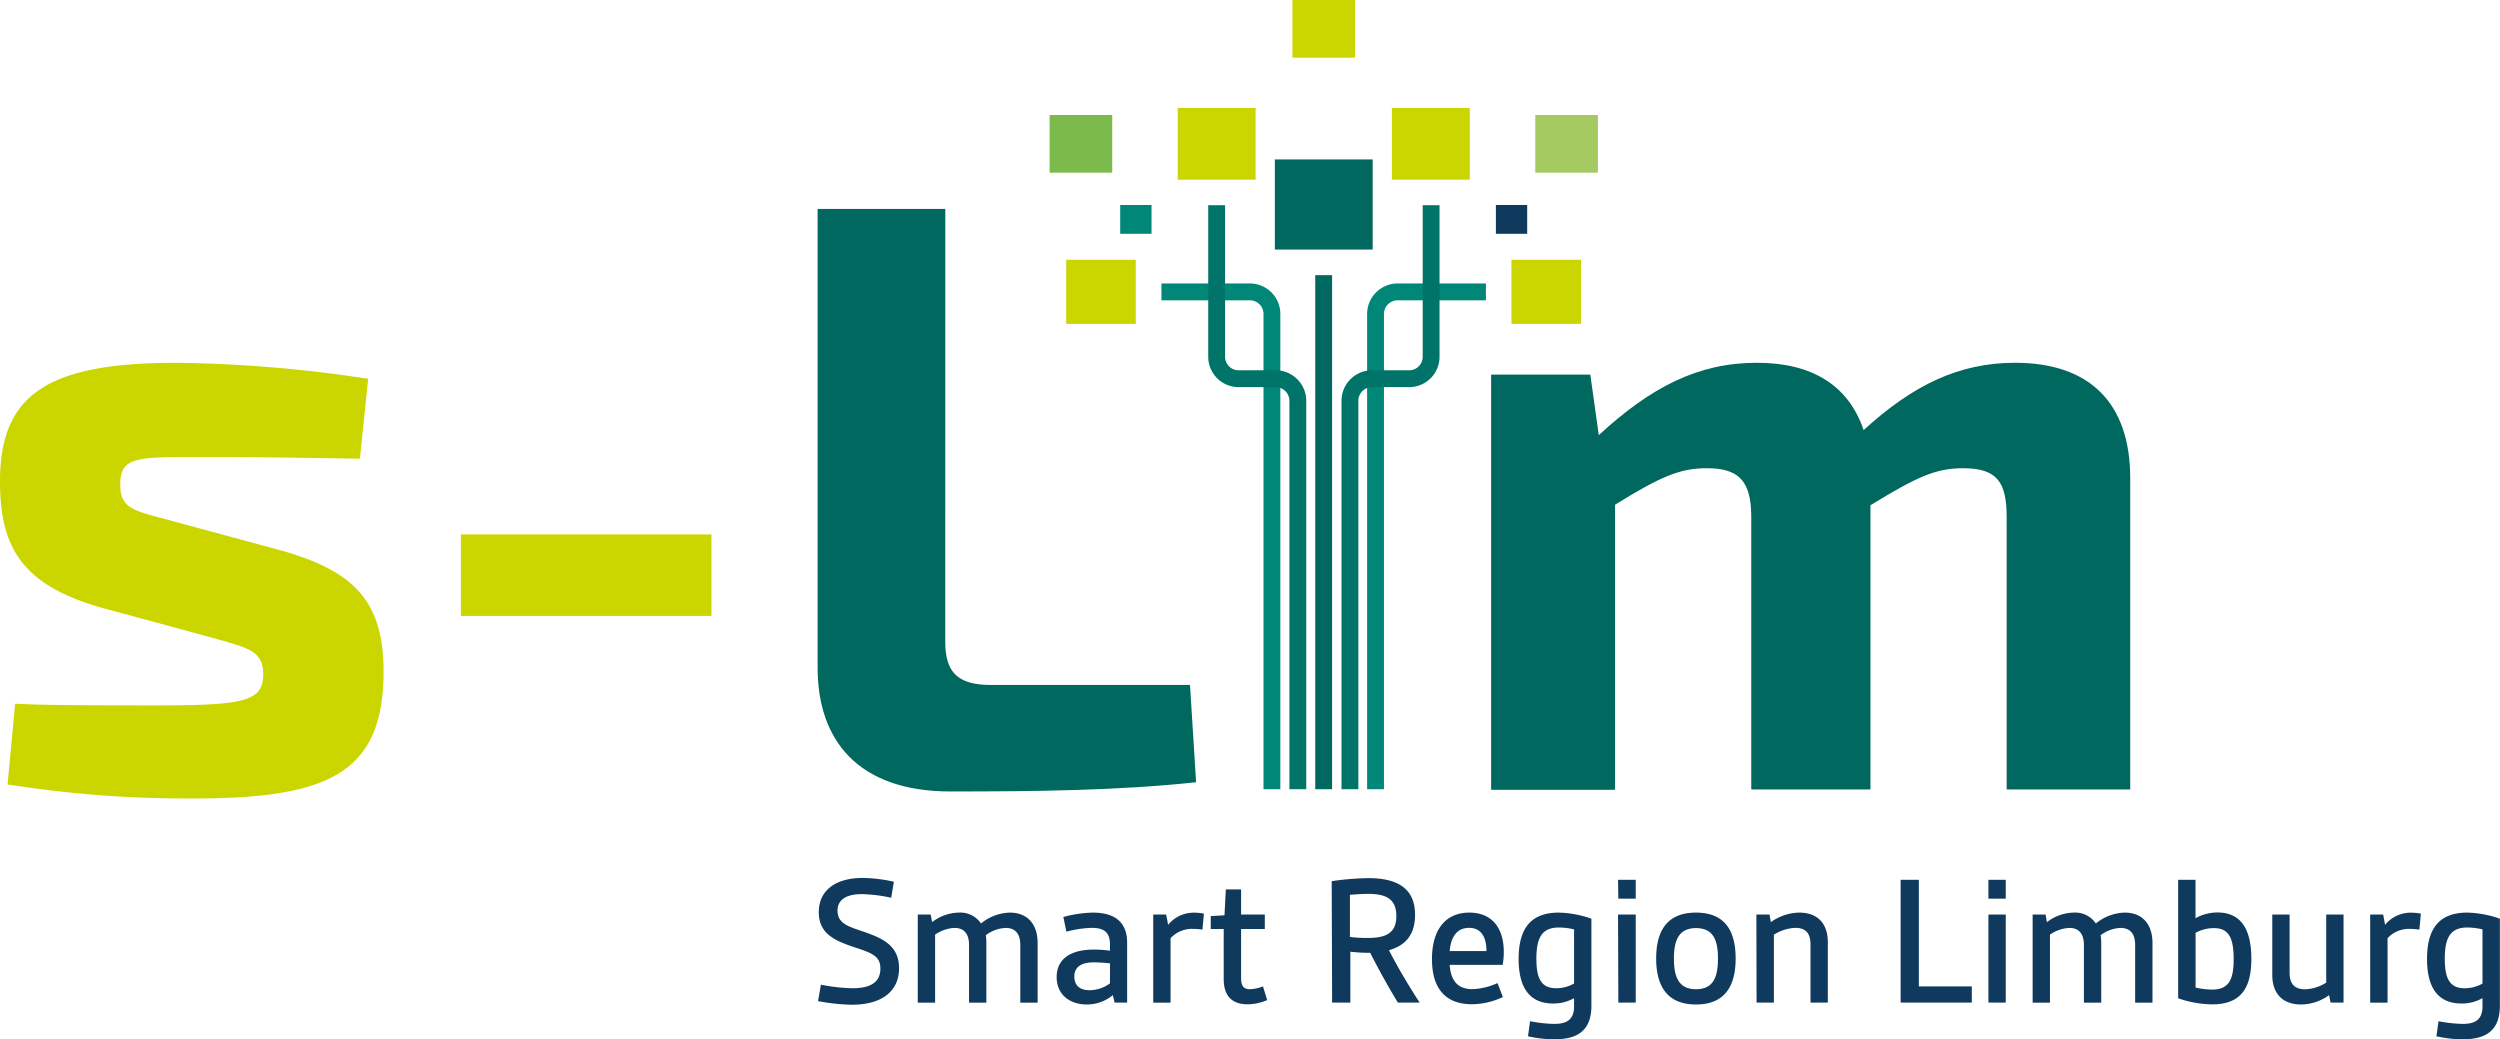 <svg xmlns="http://www.w3.org/2000/svg" viewBox="0 0 411.13 170.89"><defs><style>.a{fill:#cbd500}.b{fill:#00685f}.c,.d,.e{fill:none;stroke-miterlimit:10;stroke-width:2.77px}.c{stroke:#00685f}.d{stroke:#008777}.e{stroke:#007468}.f{fill:#a4ca61}.g{fill:#7cbb4b}.h{fill:#103a5d}.i{fill:#008777}</style></defs><title>logo</title><path class="a" d="M16.6 99.91C3.6 96.18 0 90 0 79.16c0-14.24 7.74-19.5 29-19.5a224.19 224.19 0 0 1 31.54 2.63l-1.35 13.14c-8.71-.14-17.7-.28-26.27-.28-10.65 0-13.14 0-13.14 4.57 0 4.15 2.49 4.28 9 6.08l17.42 4.71c11.62 3.31 16.88 8 16.88 19.91 0 16.88-9.27 20.89-31.26 20.89A188.82 188.82 0 0 1 1.24 129l1.25-13.27c5 .27 14.52.27 23.65.27 14 0 17.15-.69 17.15-5.11 0-4.15-2.91-4.43-9.68-6.37zM75.79 101.29V87.88H117v13.41z"/><path class="b" d="M155.45 105.58c0 5 2.08 7.06 7.47 7.06h32.78l1 16c-12.73 1.38-26.83 1.52-40.39 1.52-15.35 0-21.85-8.58-21.85-20.33V34.36h21zM262.92 71.56c8.57-7.89 16.32-11.9 26-11.9 9.13 0 15.07 3.74 17.56 11.07 8.16-7.47 15.77-11.07 24.9-11.07 12.31 0 18.94 6.64 18.94 19v51.17H330V85c0-5.81-1.66-8-7.19-8-4.56 0-7.74 1.52-15.21 6.09v46.74H288V85c0-6.08-2.21-8-7.33-8-4.42 0-7.61 1.38-15.07 6v46.88h-20.38V61.6h16.31z"/><path class="c" d="M217.68 129.79V45.25"/><path class="d" d="M209.17 129.78V51.62a3.63 3.63 0 0 0-3.63-3.62H191"/><path class="e" d="M213.43 129.79V65.91a3.64 3.64 0 0 0-3.63-3.63h-6.11a3.61 3.61 0 0 1-3.61-3.61V33.75"/><path class="d" d="M226.21 129.78V51.62a3.64 3.64 0 0 1 3.63-3.62h14.52"/><path class="e" d="M222 129.79V65.91a3.63 3.63 0 0 1 3.63-3.63h6.11a3.61 3.61 0 0 0 3.61-3.61V33.75"/><path class="a" d="M175.34 42.72h11.44v10.54h-11.44zM248.56 42.72H260v10.54h-11.44z"/><path class="f" d="M252.48 18.91h10.3v9.49h-10.3z"/><path class="g" d="M172.61 18.91h10.3v9.49h-10.3z"/><path class="h" d="M246 33.71h5.15v4.74H246z"/><path class="i" d="M184.22 33.71h5.15v4.74h-5.15z"/><path class="a" d="M193.68 17.75h12.81v11.8h-12.81zM228.9 17.75h12.81v11.8H228.9zM212.54 0h10.3v9.49h-10.3z"/><path class="b" d="M209.65 26.22h16.09v14.82h-16.09z"/><path class="h" d="M135 161.93a30.15 30.15 0 0 0 5.17.59c3 0 4.61-1 4.61-3.22s-1.57-2.61-4.61-3.64-5.52-2.22-5.52-5.64 2.51-5.64 7.27-5.64a25 25 0 0 1 5.08.62l-.44 2.64a25.21 25.21 0 0 0-4.83-.6c-2.19 0-4 .69-4 2.73 0 2.26 2.13 2.69 4.73 3.6 2.76 1 5.39 2.2 5.39 5.86s-2.66 6-7.77 6a31.33 31.33 0 0 1-5.55-.6zM150.93 150.4h2.13l.22 1.25a7.4 7.4 0 0 1 4.38-1.57 4.1 4.1 0 0 1 3.67 1.79 7.77 7.77 0 0 1 4.73-1.79c3 0 4.58 2 4.58 5v9.81h-2.85v-9.5c0-1.85-.85-2.79-2.41-2.79a5.87 5.87 0 0 0-3.26 1.19 9 9 0 0 1 .09 1.29v9.81h-2.85v-9.5c0-1.85-.85-2.79-2.38-2.79a6.1 6.1 0 0 0-3.2 1.1v11.19h-2.85zM179.88 156.16a19.24 19.24 0 0 1 2.66.19v-1c0-2.07-1-2.76-3-2.76a17.71 17.71 0 0 0-4.17.63l-.5-2.42a20.22 20.22 0 0 1 4.85-.72c3.42 0 5.64 1.41 5.64 4.95v9.85h-2.06l-.29-1.23a6.69 6.69 0 0 1-4.29 1.54c-2.7 0-4.95-1.54-4.95-4.51s2.28-4.52 6.11-4.52zm-.66 6.68a5.62 5.62 0 0 0 3.32-1.13v-3.29c-.87-.09-2-.16-2.63-.16-2 0-3.23.69-3.23 2.32s1.04 2.26 2.54 2.26zM189.65 150.4h2.13l.32 1.69a5.42 5.42 0 0 1 4.19-2 8.93 8.93 0 0 1 1.7.16l-.25 2.63a9.87 9.87 0 0 0-1.51-.12 4.78 4.78 0 0 0-3.73 1.53v10.6h-2.85zM201.24 152.78h-2.13v-2.13l2.26-.13.22-4.26h2.51v4.14h3.9v2.38h-3.9v8.05c0 1.26.37 1.85 1.47 1.85a6.48 6.48 0 0 0 2.13-.47l.69 2.26a8.45 8.45 0 0 1-3.23.69c-2.41 0-3.92-1.22-3.92-4.17zM219 144.91a45.23 45.23 0 0 1 6-.5c4.39 0 7.71 1.38 7.71 6.05 0 3.35-1.69 5.08-4.29 5.8 1.35 2.66 3.13 5.67 5 8.55v.07h-3.54c-1.63-2.7-3.23-5.58-4.55-8.19a25.63 25.63 0 0 1-3.26-.18v8.37h-3zm5.87 9.34c2.91 0 4.76-.69 4.76-3.6S227.81 147 225 147c-.84 0-2 .07-3 .16v6.92c1 .14 2.21.17 2.84.17zM241.63 150.08c3.76 0 5.67 2.57 5.67 6.46a11.1 11.1 0 0 1-.19 2.13h-8.71c.19 2.54 1.25 4 3.76 4a11 11 0 0 0 4.11-1l.88 2.29a12 12 0 0 1-5.08 1.19c-4.2 0-6.58-2.41-6.58-7.43 0-4.82 2.22-7.64 6.14-7.64zm2.82 6.33c0-2.13-.75-3.82-2.85-3.82s-3 1.6-3.2 3.82zM255.6 168.38c1.76 0 3.26-.47 3.26-2.88v-1.35a6.88 6.88 0 0 1-3.44.88c-3.83 0-5.68-2.54-5.68-7.33 0-5.2 2.16-7.62 6.62-7.62a17.38 17.38 0 0 1 5.35 1v14.3c0 4.23-2.41 5.54-6.17 5.54a20.39 20.39 0 0 1-4.26-.5l.34-2.48a22.37 22.37 0 0 0 3.98.44zm3.26-6.64v-8.9a11 11 0 0 0-2.47-.31c-2.76 0-3.73 1.59-3.73 5.14 0 3.35.87 4.85 3.26 4.85a5.94 5.94 0 0 0 2.94-.78zM266.09 144.69H269v3.1h-2.86zm0 5.71H269v14.48h-2.86zM272.36 157.63c0-4.54 1.79-7.55 6.55-7.55s6.52 3 6.52 7.55-1.79 7.56-6.52 7.56-6.55-3.01-6.55-7.56zm10.16 0c0-2.85-.66-5-3.61-5s-3.63 2.19-3.63 5 .65 5.05 3.63 5.05 3.61-2.19 3.61-5.05zM288.84 150.4H291l.22 1.25a8.17 8.17 0 0 1 4.67-1.57c3.07 0 4.7 1.85 4.7 4.86v9.94h-2.85v-9.6c0-1.81-.81-2.69-2.48-2.69a7 7 0 0 0-3.54 1.13v11.16h-2.85zM312.56 144.69h3v17.52h8.71v2.67h-11.71zM327 144.69h2.85v3.1H327zm0 5.71h2.85v14.48H327zM334.27 150.4h2.13l.22 1.25a7.46 7.46 0 0 1 4.39-1.57 4.1 4.1 0 0 1 3.66 1.79 7.77 7.77 0 0 1 4.74-1.79c3 0 4.57 2 4.57 5v9.81h-2.85v-9.5c0-1.85-.84-2.79-2.41-2.79a5.9 5.9 0 0 0-3.26 1.19 9 9 0 0 1 .09 1.29v9.81h-2.85v-9.5c0-1.85-.85-2.79-2.38-2.79a6.13 6.13 0 0 0-3.2 1.1v11.19h-2.85zM358.2 144.69h2.86V151a7.37 7.37 0 0 1 3.63-.94c3.7 0 5.55 2.57 5.55 7.62s-1.91 7.49-6.46 7.49a17.68 17.68 0 0 1-5.58-1zm5.58 18.05c2.76 0 3.55-1.63 3.55-5 0-3.64-.88-5.11-3.26-5.11a6.26 6.26 0 0 0-3 .78v9a13.06 13.06 0 0 0 2.71.33zM373.68 150.4h2.85v9.6c0 1.81.85 2.69 2.51 2.69a6.88 6.88 0 0 0 3.51-1.1V150.4h2.85v14.48h-2.13l-.25-1.23a7.93 7.93 0 0 1-4.61 1.54c-3.07 0-4.73-1.85-4.73-4.86zM389.78 150.4h2.14l.31 1.69a5.43 5.43 0 0 1 4.2-2 8.9 8.9 0 0 1 1.69.16l-.25 2.63a9.66 9.66 0 0 0-1.5-.12 4.78 4.78 0 0 0-3.73 1.53v10.6h-2.86zM405 168.38c1.75 0 3.25-.47 3.25-2.88v-1.35a6.88 6.88 0 0 1-3.44.88c-3.83 0-5.68-2.54-5.68-7.33 0-5.2 2.17-7.62 6.62-7.62a17.51 17.51 0 0 1 5.36 1v14.3c0 4.23-2.42 5.54-6.18 5.54a20.55 20.55 0 0 1-4.26-.5l.35-2.48a22.15 22.15 0 0 0 3.98.44zm3.25-6.64v-8.9a11 11 0 0 0-2.47-.31c-2.76 0-3.73 1.59-3.73 5.14 0 3.35.88 4.85 3.26 4.85a5.91 5.91 0 0 0 2.96-.78z"/></svg>